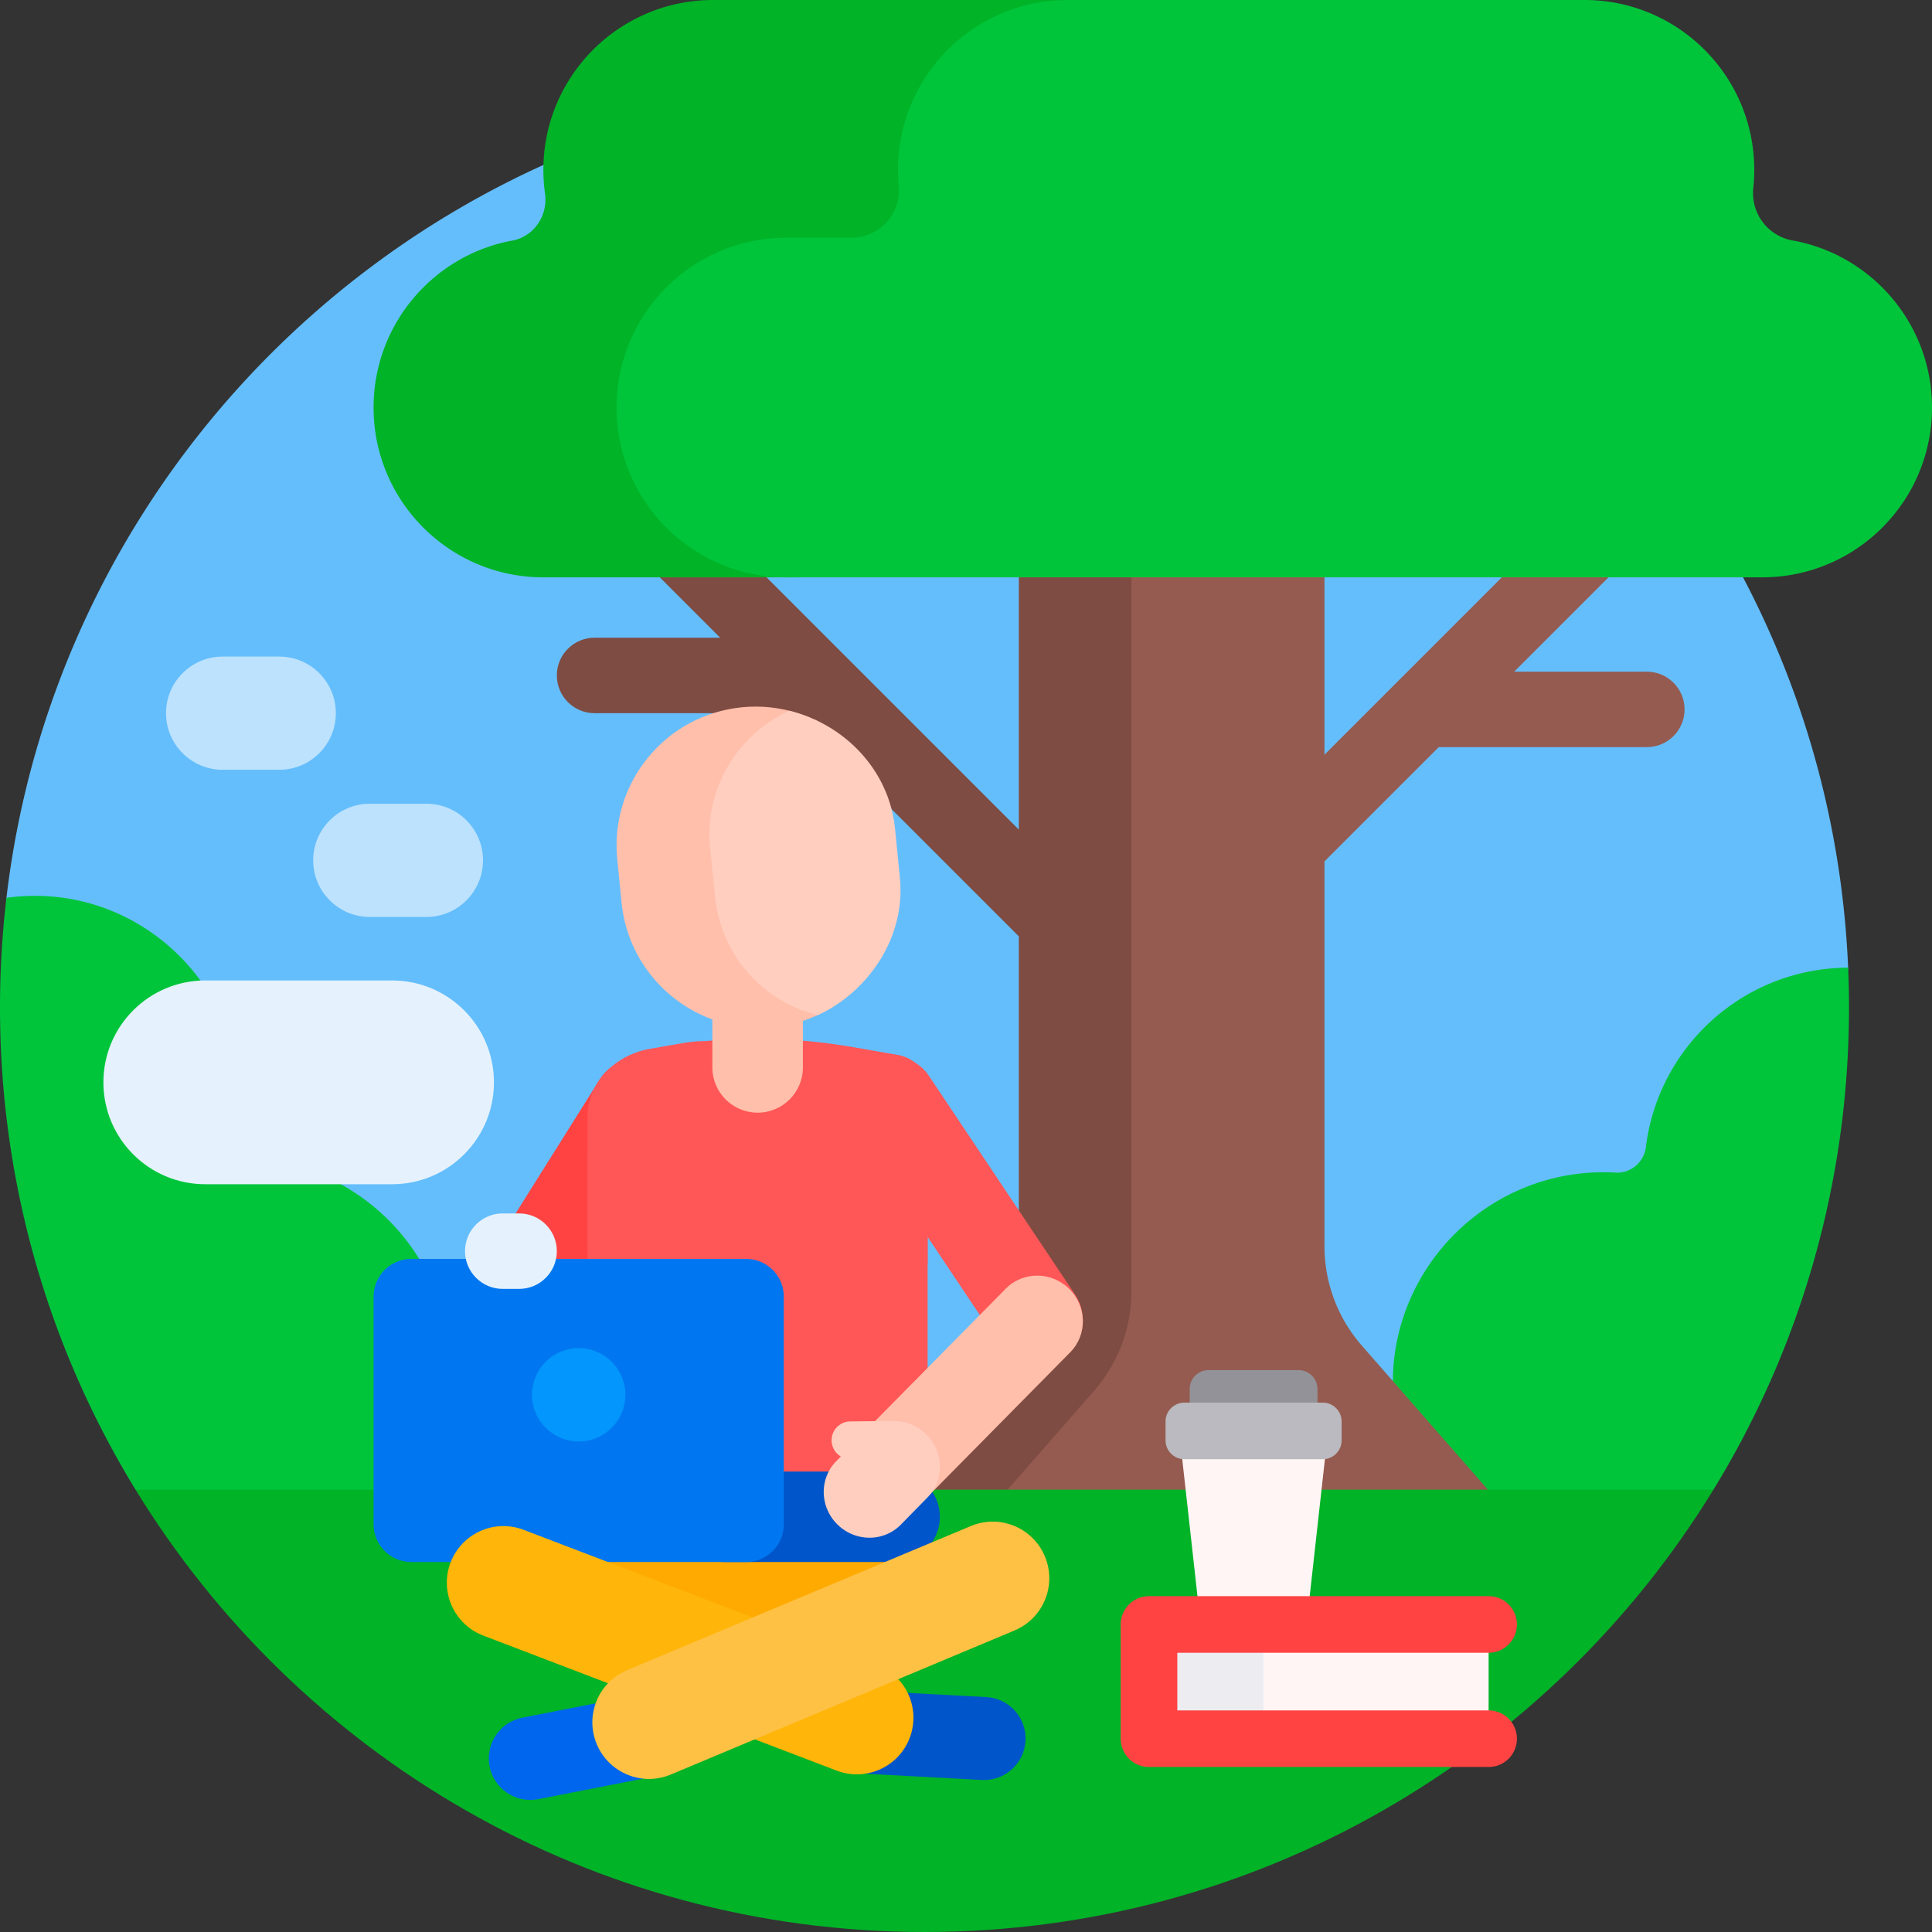 <svg xmlns="http://www.w3.org/2000/svg" version="1.1" xmlns:xlink="http://www.w3.org/1999/xlink" width="512" height="512" x="0" y="0" viewBox="0 0 512 512" style="enable-background:new 0 0 512 512" xml:space="preserve" class=""><rect x="0" y="0" width="512" height="512" fill="#333333" stroke="none"/><g><path fill="#65befc" d="M479.277 267c0 46.822-13.134 90.575-35.919 127.778-.263.43-8.135 2.995-8.677 3.844H62.34a249.628 249.628 0 0 1-1.61-2.557c-.266-.428-4.527-.857-4.79-1.287C33.156 357.575 20.021 313.822 20.021 267c0-9.836-19.442-19.536-18.315-29.069C16.082 116.323 119.526 22 245 22c131.771 0 239.245 104.028 244.776 234.437.149 3.502-10.499 7.024-10.499 10.563z" opacity="1" data-original="#65befc"></path><path fill="#00c53b" d="M490 267c0 46.822-13.134 90.575-35.919 127.778-.263.43-6.801.859-7.067 1.287-.532.856-1.068 1.708-1.61 2.558h-66.121c-7.037-9.976-10.885-22.362-10.065-35.676 1.726-27.997 24.429-50.588 52.433-52.191a57.04 57.04 0 0 1 6.472-.004c4.075.23 7.578-2.782 8.067-6.834l.008-.068c3.341-26.66 26.037-47.301 53.577-47.412.15 3.501.225 7.023.225 10.562zm-370.677 95.813c0-29.658-23.128-53.914-52.331-55.716l-.035-.002c-2.795-.163-4.892-2.703-4.378-5.455.685-3.67 1-7.47.905-11.36-.694-28.512-23.854-51.893-52.359-52.842a54.828 54.828 0 0 0-9.418.493A247.522 247.522 0 0 0 0 267c0 46.822 13.134 90.575 35.919 127.778.263.43 4.524.859 4.79 1.287.532.856 1.068 1.708 1.61 2.558h64.007c8.113-9.693 12.997-22.182 12.997-35.81z" opacity="1" data-original="#00c53b" class=""></path><path fill="#7e4c42" d="M294.071 258.071c-3.905 3.905-10.237 3.905-14.142 0L210.858 189h-53.289c-5.523 0-10-4.478-10-10 0-5.523 4.477-10 10-10h33.289l-24.066-24.066c-3.905-3.905-3.905-10.237 0-14.142 3.905-3.905 10.237-3.905 14.142 0l113.137 113.137c3.905 3.905 3.905 10.237 0 14.142z" opacity="1" data-original="#7e4c42"></path><path fill="#955b50" d="M446.431 188c0 5.522-4.477 10-10 10h-55.152l-58.208 58.208c-3.905 3.905-10.237 3.905-14.142 0s-3.905-10.237 0-14.142l113.137-113.137c3.905-3.905 10.237-3.905 14.142 0 3.905 3.905 3.905 10.237 0 14.143L401.279 178h35.152c5.523 0 10 4.477 10 10z" opacity="1" data-original="#955b50"></path><path fill="#955b50" d="M405 407H233.688l44.103-50.404a40.001 40.001 0 0 0 9.897-26.34V110H351v220.256a40.001 40.001 0 0 0 9.897 26.34z" opacity="1" data-original="#955b50"></path><path fill="#7e4c42" d="M256.328 407H216l44.103-50.404a40.001 40.001 0 0 0 9.897-26.34V110h29.828v232.256a40.001 40.001 0 0 1-9.897 26.34z" opacity="1" data-original="#7e4c42"></path><path fill="#00b327" d="M323.983 45c0 24.853-20.147 45-45 45h-27.116a44.854 44.854 0 0 1 3.745 18c0 24.853-20.147 45-45 45H144c-24.853 0-45-20.147-45-45 0-21.82 15.53-40.013 36.14-44.128.114-.023.24-.045.375-.067 5.9-.958 9.748-6.599 8.92-12.519A45.411 45.411 0 0 1 144 45c0-24.853 20.147-45 45-45h89.983c24.853 0 45 20.147 45 45z" opacity="1" data-original="#00b327"></path><path fill="#00c53b" d="M512 108c0 24.853-20.147 45-45 45H208.398c-24.853 0-45-20.147-45-45s20.147-45 45-45h17.241c7.394 0 13.252-6.338 12.554-13.7a45.611 45.611 0 0 1-.203-4.3c0-24.853 20.147-45 45-45h136.902c24.853 0 45 20.147 45 45 0 1.613-.085 3.206-.25 4.776-.721 6.831 3.96 12.953 10.747 14.011.123.019.235.039.336.058C496.402 67.907 512 86.132 512 108z" opacity="1" data-original="#00c53b" class=""></path><path fill="#00b327" d="M454.081 394.778C411.02 465.088 333.488 512 245 512S78.98 465.088 35.919 394.778z" opacity="1" data-original="#00b327"></path><path fill="#fff5f5" d="M346.719 426.287h-29.012l-5.373-48.354h39.758zM304.5 460.773h90V430.5h-90z" opacity="1" data-original="#fff5f5"></path><path fill="#ececf1" d="M304.5 460.773h30.319V430.5H304.5z" opacity="1" data-original="#ececf1"></path><path fill="#ff4343" d="M402 460.772a7.5 7.5 0 0 1-7.5 7.5h-90a7.5 7.5 0 0 1-7.5-7.5V430.5a7.5 7.5 0 0 1 7.5-7.5h90a7.5 7.5 0 0 1 0 15H312v15.272h82.5a7.5 7.5 0 0 1 7.5 7.5z" opacity="1" data-original="#ff4343"></path><path fill="#929298" d="M344.142 379.209h-23.859a5 5 0 0 1-5-5v-6.118a5 5 0 0 1 5-5h23.859a5 5 0 0 1 5 5v6.118a5 5 0 0 1-5 5z" opacity="1" data-original="#929298"></path><path fill="#babac0" d="M350.544 386.709h-36.662a5 5 0 0 1-5-5v-5a5 5 0 0 1 5-5h36.662a5 5 0 0 1 5 5v5a5 5 0 0 1-5 5z" opacity="1" data-original="#babac0"></path><path fill="#ff4343" d="M125.603 361.733c-5.615-3.521-7.312-10.927-3.791-16.542l37.136-59.146c3.446-5.495 10.792-7.096 16.406-3.575s10.629 13.328 7.183 18.823l-37.136 59.146c-3.521 5.616-14.183 4.815-19.798 1.294z" opacity="1" data-original="#ff4343"></path><path fill="#ff5757" d="M245.828 335.081h-84.584c-3.046-.002-5.515-2.24-5.515-5v-34.225l.001-.183c.068-8.717 7.157-16.098 16.608-17.741l8.765-1.524c1.93-.336 3.89-.505 5.855-.505h.002a150.046 150.046 0 0 1 39.147 1.605l11.72 2.038c4.643.807 8.001 4.502 8.001 8.804z" opacity="1" data-original="#ff5757"></path><path fill="#ffaa00" d="M241.779 392.127v31.409c0 10.606-8.598 19.204-19.204 19.204h-43.592c-10.606 0-19.204-8.598-19.204-19.204v-31.409z" opacity="1" data-original="#ffaa00"></path><path fill="#ff5757" d="M245.828 304.659v107.659H155.73V304.659z" opacity="1" data-original="#ff5757"></path><path fill="#ffbfab" d="M212.779 270.549v12.322c0 6.627-5.373 12-12 12s-12-5.373-12-12v-12.714c-12.883-4.689-22.619-16.421-24.062-30.977l-1.137-11.478c-2.005-20.231 12.77-38.256 33.001-40.262 20.231-2.005 38.257 12.77 40.262 33.001l1.137 11.478c1.737 17.525-9.117 33.394-25.201 38.63z" opacity="1" data-original="#ffbfab"></path><path fill="#ffcebf" d="M216.724 269.008c-14.648-3.556-25.697-15.934-27.239-31.495l-1.292-13.037c-1.542-15.561 7.279-29.765 20.945-36.127 14.649 3.556 26.516 15.709 28.058 31.271l1.292 13.037c1.541 15.561-8.099 29.989-21.764 36.351z" opacity="1" data-original="#ffcebf"></path><path fill="#ff5757" d="M281.632 359.795c-5.513 3.679-12.964 2.192-16.642-3.321l-38.798-58.069c-3.6-5.395-2.05-12.752 3.462-16.43s12.9-2.287 16.501 3.108l38.798 58.069c3.679 5.513 2.192 12.964-3.321 16.643z" opacity="1" data-original="#ff5757"></path><path fill="#0055ca" d="M180.244 401.965c0-6.622 5.368-11.991 11.991-11.991h44.852c6.622 0 11.991 5.368 11.991 11.991 0 6.622-5.368 11.991-11.991 11.991h-44.852c-6.622 0-11.991-5.368-11.991-11.991z" opacity="1" data-original="#0055ca"></path><path fill="#0077f0" d="M99 403.956v-60.339c0-5.523 4.477-10 10-10h88.718c5.523 0 10 4.477 10 10v60.339c0 5.523-4.477 10-10 10H109c-5.523 0-10-4.477-10-10z" opacity="1" data-original="#0077f0"></path><path fill="#0396fd" d="M165.728 369.633c0 6.831-5.538 12.369-12.369 12.369-6.832 0-12.37-5.538-12.37-12.369 0-6.832 5.538-12.37 12.37-12.37 6.831 0 12.369 5.538 12.369 12.37z" opacity="1" data-original="#0396fd"></path><path fill="#0055ca" d="m228.423 447.976 32.953 1.765c6.066.325 10.721 5.506 10.396 11.573-.325 6.066-5.506 10.721-11.573 10.396l-32.953-1.765c-6.066-.325-10.721-5.506-10.396-11.573.326-6.067 5.507-10.721 11.573-10.396z" opacity="1" data-original="#0055ca"></path><path fill="#ffb509" d="M241.081 460.574c-2.957 7.738-11.628 11.614-19.366 8.657l-93.65-35.788c-7.739-2.957-11.615-11.628-8.657-19.366 2.957-7.739 11.628-11.615 19.366-8.657l93.65 35.788c7.738 2.957 11.614 11.627 8.657 19.366z" opacity="1" data-original="#ffb509"></path><path fill="#0066ed" d="m175.036 470.452-32.385 6.341c-5.962 1.167-11.741-2.719-12.909-8.681-1.167-5.962 2.719-11.741 8.681-12.909l32.385-6.341c5.962-1.167 11.741 2.719 12.909 8.681 1.168 5.962-2.719 11.742-8.681 12.909z" opacity="1" data-original="#0066ed"></path><path fill="#ffc143" d="m166.185 442.599 91.087-38.183c7.64-3.203 16.43.395 19.633 8.035 3.203 7.64-.395 16.43-8.035 19.633l-91.087 38.183c-7.64 3.203-16.43-.395-19.633-8.035-3.202-7.64.395-16.43 8.035-19.633z" opacity="1" data-original="#ffc143"></path><path fill="#ffbfab" d="M227.147 398.565c-4.733-4.639-4.891-12.154-.35-16.787l39.73-40.255c4.54-4.633 12.058-4.627 16.791.011s4.89 12.155.35 16.787l-39.73 40.255c-4.54 4.633-12.058 4.627-16.791-.011z" opacity="1" data-original="#ffbfab"></path><path fill="#ffcebf" d="M221.954 404.027c-4.733-4.638-4.89-12.155-.35-16.787l1.227-1.252a5 5 0 0 1 2.505-9.298l9.999-.101c.241-.002.479.013.711.043a12.079 12.079 0 0 1 9.375 3.448c4.733 4.638 4.89 12.155.35 16.787l-7.027 7.171c-4.539 4.633-12.057 4.628-16.79-.011z" opacity="1" data-original="#ffcebf"></path><path fill="#e5f2fd" d="M54.402 259.834h49.5c14.912 0 27 12.088 27 27s-12.088 27-27 27h-49.5c-14.912 0-27-12.088-27-27s12.088-27 27-27zm68.833 71.737c0 5.523 4.477 10 10 10h4.333c5.523 0 10-4.477 10-10s-4.477-10-10-10h-4.333c-5.523 0-10 4.477-10 10z" opacity="1" data-original="#e5f2fd"></path><path fill="#bde2fd" d="M113 243H98c-8.284 0-15-6.716-15-15s6.716-15 15-15h15c8.284 0 15 6.716 15 15s-6.716 15-15 15zm-24-54c0-8.284-6.716-15-15-15H59c-8.284 0-15 6.716-15 15s6.716 15 15 15h15c8.284 0 15-6.716 15-15z" opacity="1" data-original="#bde2fd"></path></g></svg>
